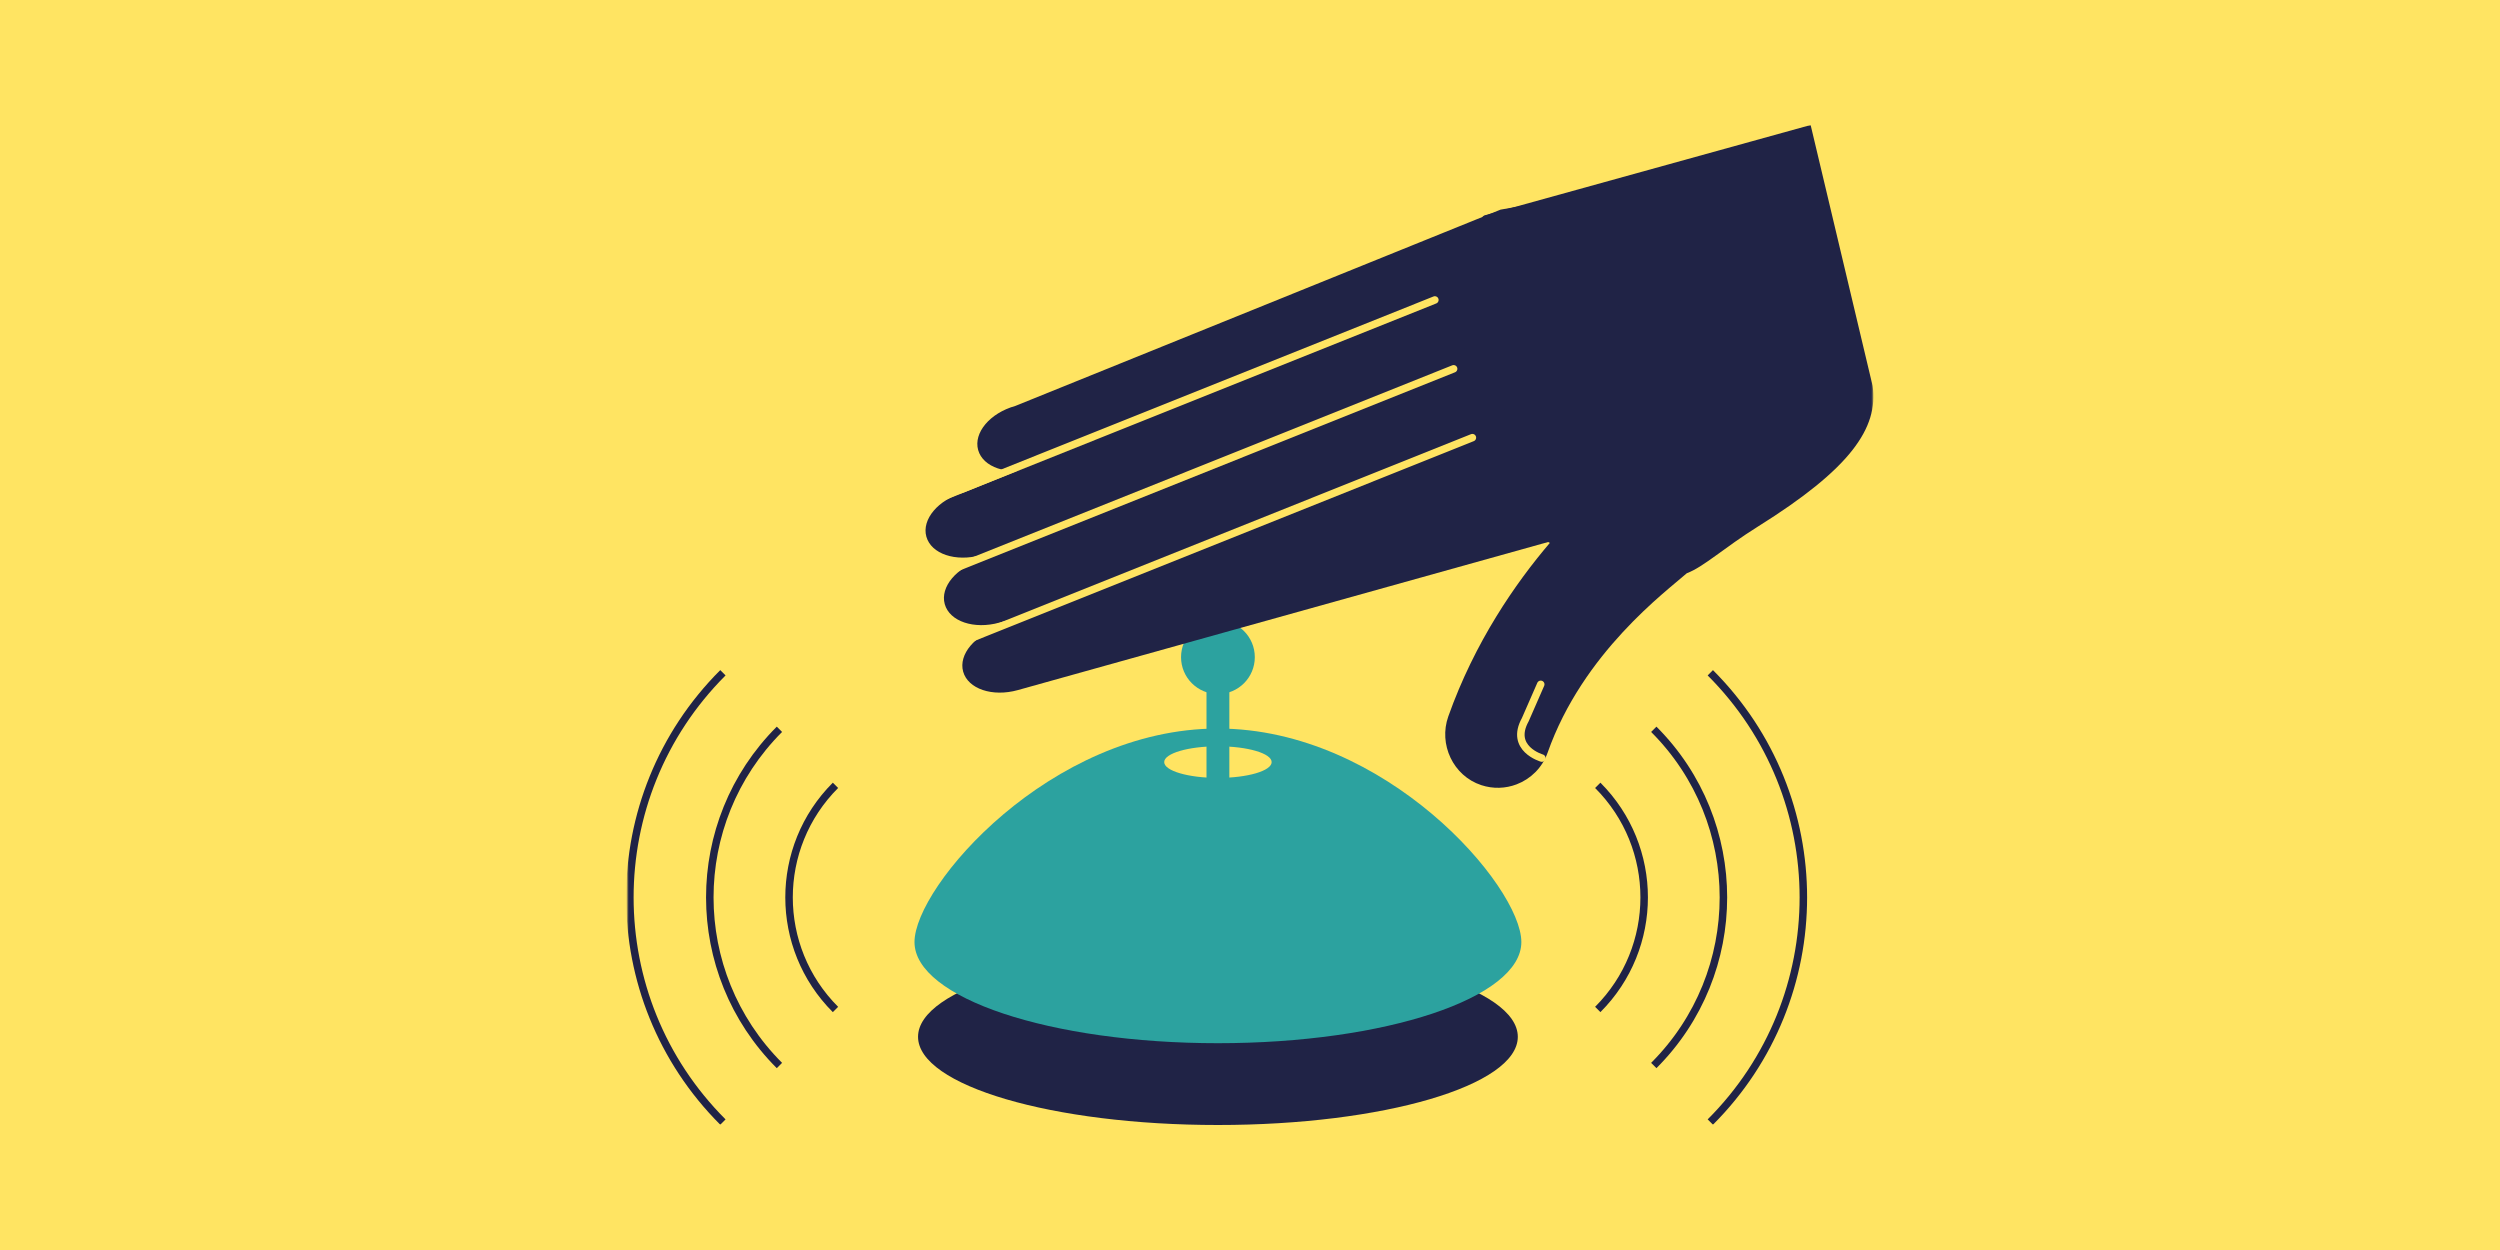 <?xml version="1.0" encoding="UTF-8"?>
<svg width="1000px" height="500px" viewBox="0 0 1000 500" version="1.1" xmlns="http://www.w3.org/2000/svg" xmlns:xlink="http://www.w3.org/1999/xlink">
    <title>1 Element/Illustration/Teaser/über uns_Registrieren_horizontal</title>
    <defs>
        <polygon id="path-1" points="0 400 498.358 400 498.358 0 0 0"></polygon>
    </defs>
    <g id="1-Element/Illustration/Teaser/über-uns_Registrieren_horizontal" stroke="none" stroke-width="1" fill="none" fill-rule="evenodd">
        <polygon id="Fill-1" fill="#FFE462" points="-5.68434189e-13 500 1000.011 500 1000.011 0 -5.68434189e-13 0"></polygon>
        <g id="Group-25" transform="translate(251, 50)">
            <path d="M356.122,364.72 C356.122,384.205 302.417,400 236.17,400 C169.923,400 116.219,384.205 116.219,364.72 C116.219,345.235 169.923,329.44 236.17,329.44 C302.417,329.44 356.122,345.235 356.122,364.72" id="Fill-1" fill="#202346"></path>
            <path d="M357.541,326.825 C357.541,349.168 303.201,367.281 236.17,367.281 C169.139,367.281 114.8,349.168 114.8,326.825 C114.8,304.481 169.139,241.416 236.17,241.416 C303.201,241.416 357.541,304.481 357.541,326.825" id="Fill-3" fill="#2CA29F"></path>
            <path d="M257.663,254.841 C257.663,258.332 248.04,261.162 236.171,261.162 C224.3,261.162 214.678,258.332 214.678,254.841 C214.678,251.35 224.3,248.519 236.171,248.519 C248.04,248.519 257.663,251.35 257.663,254.841" id="Fill-5" fill="#FFE462"></path>
            <mask id="mask-2" fill="white">
                <use xlink:href="#path-1"></use>
            </mask>
            <g id="Clip-8"></g>
            <polygon id="Fill-7" fill="#2CA29F" mask="url(#mask-2)" points="231.6 275.948 240.741 275.948 240.741 219.4 231.6 219.4"></polygon>
            <path d="M250.923,212.865 C250.923,221.013 244.318,227.617 236.17,227.617 C228.023,227.617 221.418,221.013 221.418,212.865 C221.418,204.718 228.023,198.112 236.17,198.112 C244.318,198.112 250.923,204.718 250.923,212.865" id="Fill-9" fill="#2CA29F" mask="url(#mask-2)"></path>
            <path d="M83.188,353.792 C58.43,329.033 58.43,288.891 83.188,264.134" id="Stroke-10" stroke="#202346" stroke-width="3" mask="url(#mask-2)"></path>
            <path d="M60.773,376.206 C23.636,339.069 23.636,278.856 60.773,241.719" id="Stroke-11" stroke="#202346" stroke-width="3" mask="url(#mask-2)"></path>
            <path d="M38.163,398.817 C-11.463,349.192 -11.463,268.733 38.163,219.108" id="Stroke-12" stroke="#202346" stroke-width="3" mask="url(#mask-2)"></path>
            <path d="M388.099,353.792 C412.857,329.033 412.857,288.891 388.099,264.134" id="Stroke-13" stroke="#202346" stroke-width="3" mask="url(#mask-2)"></path>
            <path d="M410.513,376.206 C447.651,339.069 447.651,278.856 410.513,241.719" id="Stroke-14" stroke="#202346" stroke-width="3" mask="url(#mask-2)"></path>
            <path d="M433.124,398.817 C482.75,349.192 482.75,268.733 433.124,219.108" id="Stroke-15" stroke="#202346" stroke-width="3" mask="url(#mask-2)"></path>
            <path d="M355.63,263.743 C351.245,265.409 346.287,265.632 341.505,264.053 C330.263,260.339 324.358,247.738 328.317,236.58 C338.887,206.8 355.184,183.295 368.939,167.16 C365.062,165.281 361.721,162.204 359.532,158.115 C354.021,147.82 332.43,41.676 342.725,36.165 L473.252,-0 L498.057,104.382 C500.432,121.282 489.11,137.548 452.189,160.613 C438.617,169.093 430.438,176.796 423.719,179.295 C415.49,186.562 382.164,211.054 368.069,251.008 C365.916,257.113 361.243,261.61 355.63,263.743" id="Fill-16" fill="#202346" mask="url(#mask-2)"></path>
            <path d="M411.73,154.669 L156.125,226.039 C145.98,228.871 136.192,225.568 134.264,218.661 C132.336,211.754 138.996,203.858 149.141,201.026 L343.207,122.509 L425.525,96.733 C435.67,93.901 424.677,130.125 426.606,137.033 C428.535,143.94 421.874,151.836 411.73,154.669" id="Fill-17" fill="#202346" mask="url(#mask-2)"></path>
            <path d="M404.369,127.67 L148.764,199.04 C138.62,201.873 128.832,198.569 126.903,191.662 C124.975,184.755 131.635,176.859 141.78,174.027 L335.847,95.511 L418.165,69.734 C428.309,66.902 417.317,103.127 419.245,110.035 C421.174,116.941 414.514,124.837 404.369,127.67" id="Fill-18" fill="#202346" mask="url(#mask-2)"></path>
            <path d="M397.008,100.671 L141.404,172.041 C131.259,174.874 121.471,171.57 119.543,164.663 C117.615,157.756 124.275,149.86 134.42,147.028 L328.486,68.512 L410.804,42.735 C420.949,39.903 409.956,76.128 411.885,83.036 C413.813,89.942 407.153,97.838 397.008,100.671" id="Fill-19" fill="#202346" mask="url(#mask-2)"></path>
            <path d="M417.726,66.017 L162.122,137.387 C151.977,140.22 142.19,136.917 140.261,130.009 C138.333,123.103 144.993,115.207 155.138,112.373 L349.205,33.858 L434.419,18.708 C444.564,15.876 430.675,41.474 432.603,48.381 C434.532,55.289 427.871,63.184 417.726,66.017" id="Fill-20" fill="#202346" mask="url(#mask-2)"></path>
            <path d="M365.726,253.228 C365.726,253.228 352.693,249.476 359.119,237.861 L365.293,223.741" id="Stroke-21" stroke="#FFE462" stroke-width="3" stroke-linecap="round" mask="url(#mask-2)"></path>
            <line x1="128.736" y1="208.786" x2="337.955" y2="125.062" id="Stroke-22" stroke="#FFE462" stroke-width="3" stroke-linecap="round" mask="url(#mask-2)"></line>
            <line x1="121.229" y1="181.248" x2="330.448" y2="97.523" id="Stroke-23" stroke="#FFE462" stroke-width="3" stroke-linecap="round" mask="url(#mask-2)"></line>
            <line x1="113.721" y1="153.709" x2="322.94" y2="69.985" id="Stroke-24" stroke="#FFE462" stroke-width="3" stroke-linecap="round" mask="url(#mask-2)"></line>
        </g>
    </g>
</svg>